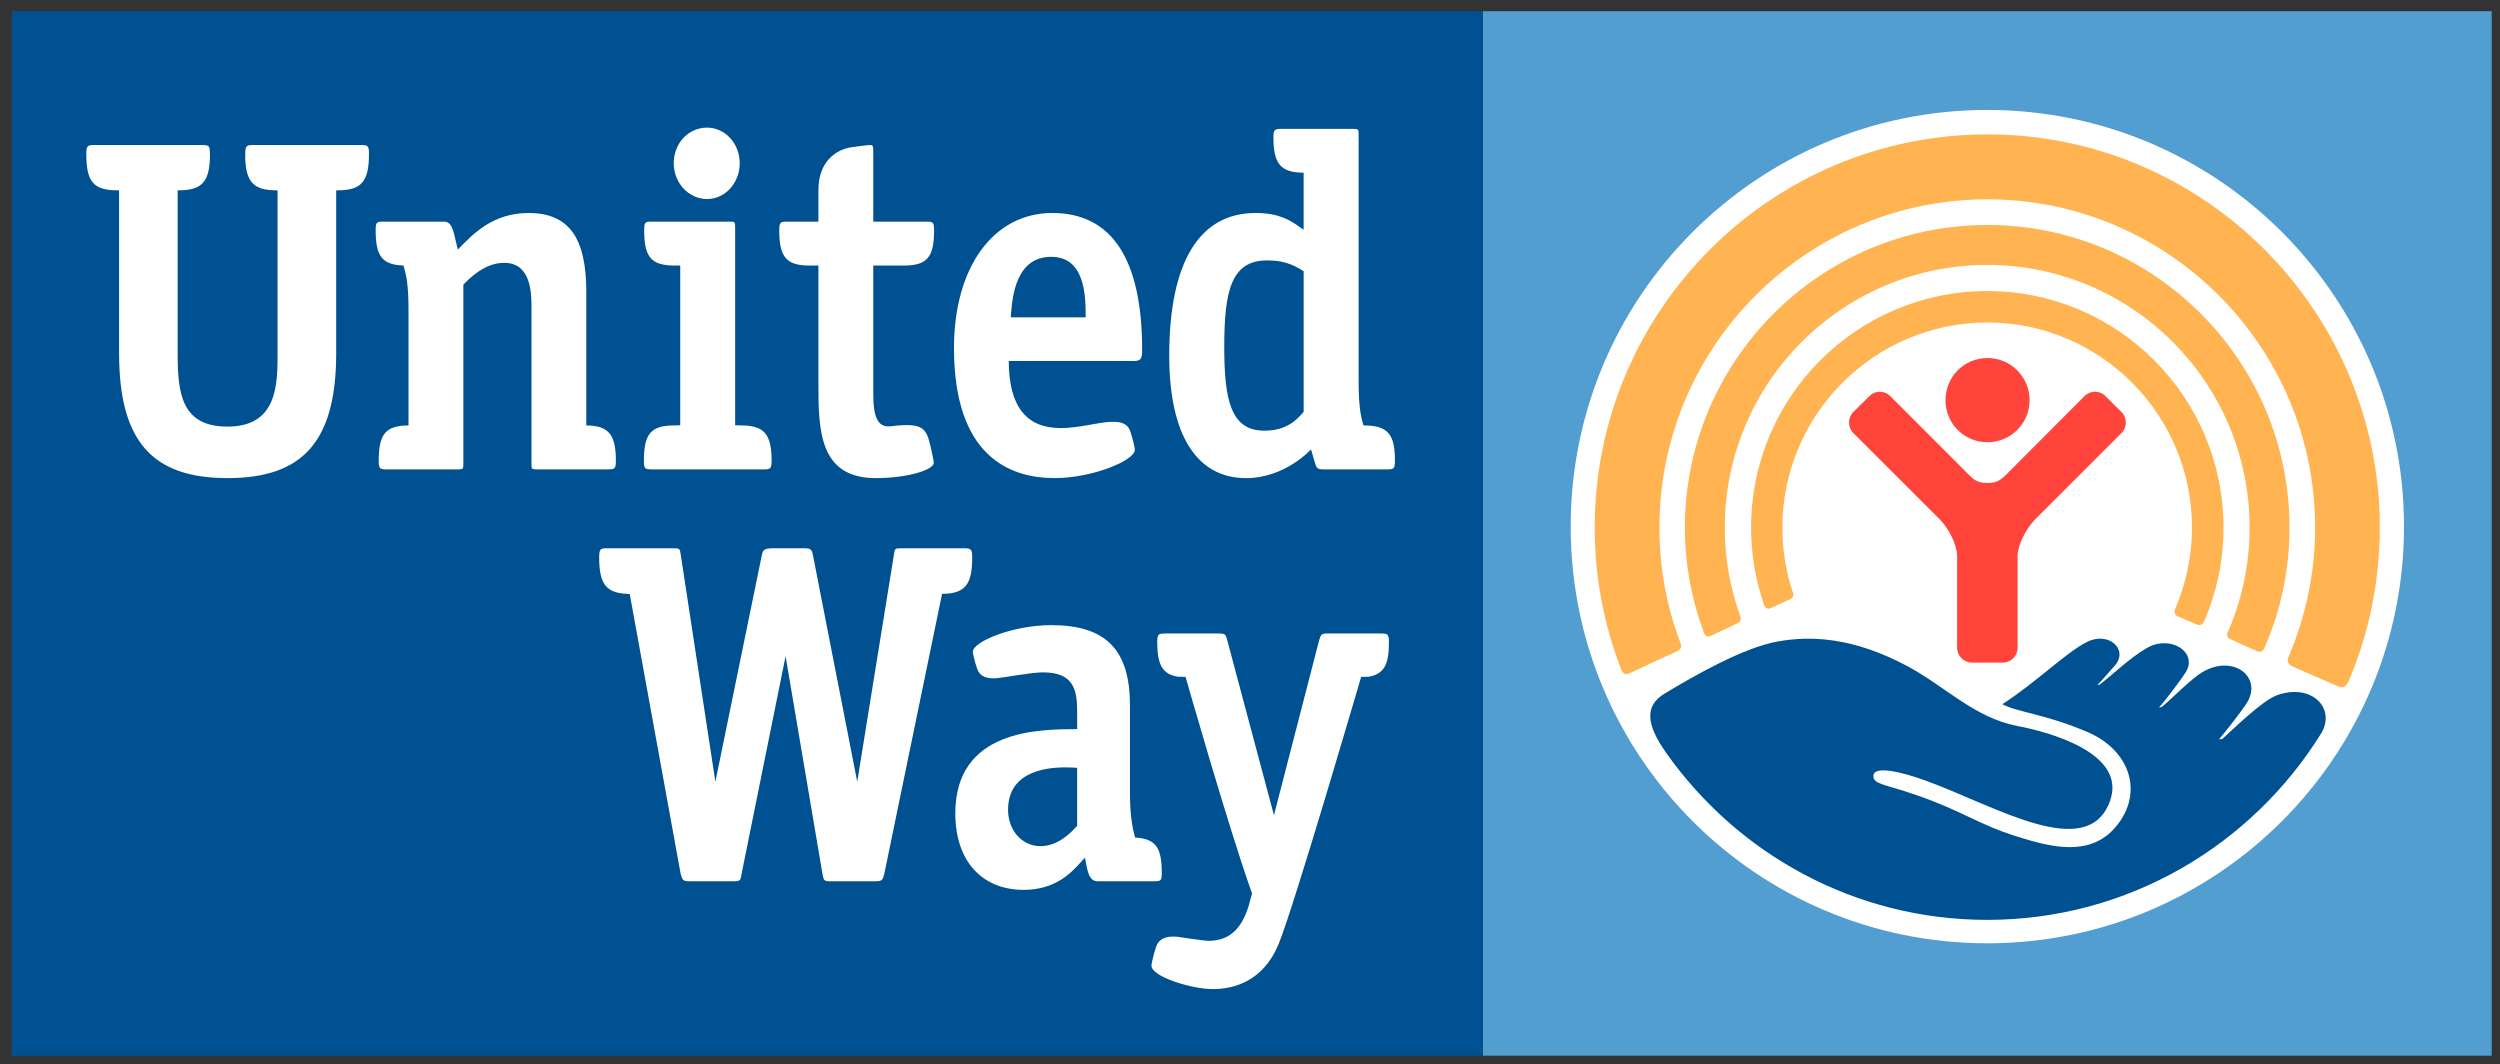 <svg xmlns="http://www.w3.org/2000/svg" viewBox="0 0 250 106.448">
  <rect x="0" y="0" width="250" height="106.448" fill="#333333" stroke="none"/>
  <g>
    <path d="m249.17 105.57h-100.89v-104.45h100.89v104.45" fill="#539ed0"/>
    <path d="m148.28 105.57h-147.11v-104.45h147.11v104.45" fill="#005191"/>
    <path
      d="m198.73 10.996c-23.03 0-41.66 18.654-41.66 41.664 0 23.004 18.63 41.668 41.66 41.668 23 0 41.67-18.664 41.67-41.668 0-23.01-18.67-41.664-41.67-41.664zm-128.02 1.766c-1.883 0-3.336 1.572-3.336 3.562 0 1.961 1.489 3.58 3.336 3.58 1.812 0 3.262-1.619 3.262-3.58 0-1.958-1.45-3.562-3.262-3.562zm57.433 0.125c-0.67 0-0.8 0.065-0.8 0.853 0 2.611 0.71 3.483 2.87 3.526h0.15v5.705l-0.45-0.307c-0.83-0.584-1.95-1.365-4.36-1.365-5.63 0-8.63 4.932-8.63 14.273 0 7.883 2.73 12.239 7.68 12.239 3.92 0 6.5-2.873 6.5-2.873l0.31 1.068c0.23 0.837 0.28 0.932 0.95 0.932h6.36c0.65 0 0.77-0.066 0.77-0.872 0-2.651-0.7-3.523-3.14-3.523-0.3-0.973-0.49-1.989-0.49-4.424v-24.707c0-0.461-0.04-0.525-0.5-0.525h-7.22zm-118.71 1.615c-0.689 0-0.801 0.083-0.801 0.896 0 2.786 0.712 3.635 3.137 3.635h0.14v16.268c0 8.759 3.249 12.51 10.85 12.51 7.603 0 10.861-3.751 10.861-12.51v-16.268h0.147c2.381 0 3.131-0.88 3.131-3.635 0-0.813-0.102-0.896-0.793-0.896h-10.793c-0.613 0-0.701 0.102-0.766 0.473l-0.025 0.423c0 2.748 0.745 3.618 3.084 3.635h0.152v16.268c0 3.12 0 7.359-4.998 7.359-4.625 0-4.994-3.332-4.994-7.359v-16.268h0.158c2.321-0.017 3.076-0.887 3.076-3.635l-0.035-0.513c-0.065-0.293-0.161-0.383-0.756-0.383h-10.775zm77.582 0c-0.24 0-1.357 0.148-1.924 0.228-1.57 0.266-3.25 1.481-3.25 4.286v3.148h-3.137c-0.664 0-0.779 0.055-0.779 0.871 0 2.697 0.722 3.52 3.035 3.52h0.881v11.609c0 4.737 0.001 9.647 5.742 9.647 3.195 0 5.799-0.832 5.799-1.528 0-0.121-0.19-1.064-0.301-1.527-0.448-1.865-0.625-2.55-4.017-2.127-0.429 0.05-0.813-0.046-1.082-0.313-0.653-0.665-0.655-2.126-0.655-3.3v-12.461h3.045c2.339 0 3.037-0.823 3.037-3.52 0-0.816-0.101-0.871-0.777-0.871h-5.305v-6.955c0-0.668-0.057-0.699-0.312-0.707zm-34.158 6.797c-3.571 0-5.541 2.08-7.073 3.658-0.134-0.576-0.248-1.029-0.248-1.029-0.239-1.089-0.445-1.764-1.146-1.764h-6.053c-0.676 0-0.771 0.055-0.771 0.871 0 2.551 0.64 3.459 2.785 3.514 0.304 1.074 0.5 1.946 0.5 4.502v11.492c-2.283 0.015-2.979 0.852-2.979 3.523 0 0.806 0.118 0.872 0.785 0.872h7.209c0.442 0 0.469-0.065 0.469-0.534v-17.939c0.662-0.686 2.16-2.182 4.08-2.182 2.732 0 2.733 3.118 2.733 4.455v15.666c0 0.469 0.016 0.534 0.482 0.534h7.178c0.66 0 0.779-0.066 0.779-0.872 0-2.636-0.735-3.497-2.957-3.523v-13.383c0-5.429-1.782-7.861-5.773-7.861zm52.378 0c-5.895 0-9.837 5.417-9.837 13.504 0 10.735 5.477 13.008 10.077 13.008 3.71 0 8.01-1.744 8.01-2.838 0-0.172-0.18-1.007-0.43-1.758-0.17-0.545-0.49-1.105-2.06-1.029-1.2 0.06-3.14 0.621-4.93 0.621-3.43 0-5.17-2.144-5.19-6.705h12.45c0.74 0 0.89-0.186 0.89-1.104 0-9.084-3.03-13.699-8.98-13.699zm-40.052 0.865c-0.683 0-0.764 0.055-0.764 0.871 0 2.697 0.717 3.52 3.045 3.52h0.559v15.972l-0.594 0.016c-2.333 0-3.039 0.832-3.039 3.523 0 0.806 0.106 0.872 0.779 0.872h11.209c0.655 0 0.781-0.066 0.781-0.872 0-2.666-0.758-3.523-3.047-3.523l-0.597-0.016v-19.818c0-0.49-0.034-0.545-0.492-0.545h-7.84zm39.932 3.518c3.44 0 3.45 4.008 3.45 6.05h-7.49l0.03-0.429c0.15-1.69 0.5-5.621 4.01-5.621zm21.6 0.359c1.42 0 2.46 0.301 3.65 1.082v14.059c-0.71 0.832-1.72 1.886-3.94 1.886-3.34 0-4-3.059-4-8.367 0-5.621 0.69-8.66 4.29-8.66zm-65.991 28.785c-0.691 0-0.805 0.067-0.805 0.918 0 2.5 0.614 3.413 2.379 3.613l0.676 0.047 5.084 27.944c0.177 0.649 0.24 0.779 0.847 0.779h4.409c0.71 0 0.733-0.033 0.851-0.779l4.393-21.729 3.685 21.748c0.146 0.726 0.145 0.76 0.864 0.76h4.492c0.594 0 0.682-0.13 0.838-0.779l5.771-27.969 0.641-0.022c1.779-0.2 2.371-1.118 2.371-3.613 0-0.791-0.111-0.878-0.658-0.918h-6.5c-0.572 0-0.58 0.061-0.67 0.635l-3.67 22.713-4.416-22.596c-0.116-0.609-0.206-0.752-0.901-0.752h-2.978c-1.091 0-1.139 0.167-1.266 0.791l-4.625 22.557-3.463-22.713c-0.088-0.574-0.1-0.635-0.66-0.635h-6.689zm44.391 7.688c-3.8 0-7.833 1.638-7.833 2.672 0 0.126 0.17 0.937 0.43 1.671 0.119 0.324 0.362 1.08 1.975 0.963 0.648-0.051 3.448-0.584 4.618-0.584 3.1 0 3.41 1.803 3.41 3.926v1.754c-3.86 0-12.185 0.042-12.185 8.418 0 4.724 2.617 7.652 6.845 7.652 3.2 0 4.8-1.755 5.75-2.818l0.37-0.408 0.12 0.638c0.2 1.024 0.39 1.729 1.17 1.729h5.61c0.7 0 0.78-0.054 0.78-0.859 0-2.511-0.59-3.394-2.67-3.514-0.26-0.973-0.51-2.199-0.51-4.447v-8.795c0-5.54-2.41-7.998-7.88-7.998zm11.39 0.836c-0.66 0-0.78 0.07-0.78 0.892 0 2.289 0.56 3.18 2.06 3.432l0.77 0.015s4.35 15.263 6.65 21.659l-0.34 1.24c-0.73 2.394-2.01 3.494-4.01 3.494-0.48 0-3.16-0.41-3.16-0.41-1.52-0.12-1.93 0.515-2.1 1.064-0.27 0.783-0.45 1.665-0.45 1.821 0 1.128 4.04 2.353 6.15 2.353 2.1 0 5.06-0.792 6.58-4.537 1.6-3.941 8.24-26.684 8.24-26.684l0.75-0.015c1.49-0.262 2.03-1.148 2.03-3.432 0-0.822-0.12-0.892-0.78-0.892h-5.45c-0.52 0.015-0.57 0.096-0.74 0.634l-4.53 17.536-4.68-17.536c-0.14-0.538-0.21-0.619-0.73-0.634h-5.48zm-9.52 13.394c0.29 0.009 0.54 0.025 0.73 0.039v5.801c-0.61 0.666-1.89 2.031-3.67 2.031-1.83 0-3.24-1.573-3.24-3.629 0-4.017 4.15-4.307 6.18-4.242z"
      transform="translate(0 -0)" fill="#fff"/>
    <path
      d="m198.74 13.438c-21.67 0-39.27 17.645-39.27 39.318 0 4.986 0.93 9.741 2.63 14.117 0.09 0.246 0.27 0.711 0.84 0.465 0.59-0.292 4.14-1.937 4.76-2.209 0.64-0.277 0.36-0.761 0.27-1.027-1.32-3.545-2.03-7.364-2.03-11.346 0-18.11 14.7-32.824 32.8-32.824 18.05 0 32.77 14.714 32.77 32.824 0 4.577-0.95 8.925-2.64 12.896-0.12 0.242-0.23 0.723 0.37 0.985 0.56 0.257 4.02 1.778 4.5 1.965 0.46 0.227 0.82 0.176 1.14-0.514 2-4.733 3.1-9.919 3.1-15.332 0-21.673-17.61-39.318-39.24-39.318zm0 9.06c-16.69 0-30.25 13.58-30.25 30.258 0 3.67 0.67 7.192 1.88 10.459 0.07 0.201 0.22 0.6 0.74 0.363 0.48-0.253 2.17-1.015 2.62-1.242 0.46-0.192 0.35-0.58 0.28-0.756-0.99-2.762-1.53-5.714-1.53-8.824 0-14.496 11.77-26.262 26.26-26.262 14.44 0 26.22 11.766 26.22 26.262 0 3.71-0.77 7.232-2.17 10.432-0.07 0.166-0.2 0.566 0.25 0.732 0.4 0.182 2.29 1.023 2.63 1.18 0.37 0.151 0.61 0.084 0.79-0.35 1.61-3.669 2.49-7.735 2.49-11.994 0-16.678-13.55-30.258-30.21-30.258zm0 6.607c-13.06 0-23.63 10.597-23.63 23.651 0 2.677 0.45 5.231 1.26 7.635 0.12 0.363 0.31 0.601 0.74 0.404 0.42-0.201 1.4-0.636 1.84-0.848 0.5-0.256 0.43-0.464 0.28-0.873-0.66-2-0.99-4.121-0.99-6.318 0-11.305 9.2-20.506 20.5-20.506 11.28 0 20.46 9.201 20.46 20.506 0 2.889-0.61 5.665-1.69 8.15-0.1 0.176-0.11 0.528 0.19 0.684 0.33 0.141 1.57 0.7 1.94 0.842 0.37 0.146 0.59 0.061 0.79-0.327 1.24-2.884 1.92-6.033 1.92-9.349 0-13.054-10.58-23.651-23.61-23.651z"
      transform="translate(0 -0)" fill="#ffb351"/>
    <path
      d="m198.75 35.805c-2.35 0-4.2 1.87-4.2 4.218 0 2.325 1.85 4.2 4.2 4.2 2.31 0 4.21-1.875 4.21-4.2 0-2.348-1.9-4.218-4.21-4.218zm-10.78 3.369c-0.37 0-0.75 0.146-1.03 0.441l-1.6 1.582c-0.58 0.565-0.58 1.533 0 2.117l8.7 8.684c0.82 0.872 1.63 2.376 1.67 3.545v9.228c0 0.822 0.66 1.487 1.49 1.487h3.09c0.82 0 1.47-0.665 1.47-1.487v-9.228c0.05-1.169 0.88-2.673 1.69-3.545l8.69-8.684c0.59-0.584 0.59-1.552 0-2.117l-1.59-1.582c-0.57-0.59-1.53-0.59-2.1 0l-7.84 7.858c-0.54 0.509-0.9 0.826-1.86 0.826-0.98 0-1.36-0.317-1.87-0.826l-7.85-7.858c-0.29-0.295-0.68-0.441-1.06-0.441z"
      transform="translate(0 -0)" fill="#ff443b"/>
    <path
      d="m227.69 69.524c-1.468 0.544-4.216 3.256-5.45 4.36l-0.345 0.051c0.44-0.485 2.334-2.889 2.83-3.71 1.497-2.485-1.329-4.823-4.43-3.043-1.185 0.675-3.156 2.746-4.11 3.502l-0.298 0.075c0.425-0.427 2.183-2.726 2.641-3.472 1.367-2.011-1.48-3.921-3.931-2.434-1.736 1.042-3.156 2.465-4.612 3.594l-0.254 0.064c0.39-0.378 1.365-1.532 1.736-1.934 1.449-1.628-0.626-3.503-2.813-2.359-2.099 1.068-5.115 4.083-8.42 6.2 1.532 0.827 4.228 0.953 8.501 2.777 4.287 1.829 5.672 6.088 2.873 9.45-2.584 3.115-6.519 2.067-9.907 1.007-3.931-1.229-5.326-2.499-10.058-4.143-3.09-1.078-4.358-1.063-4.299-1.946 0.051-1.013 2.724-0.408 5.224 0.499 6.943 2.52 16.157 8.231 18.419 2.071 1.789-4.853-6.208-6.96-9.271-7.54-4.261-0.822-7.2-3.942-10.893-5.933-5.581-3.009-9.873-3.084-13.057-2.511-3.428 0.61-8.312 3.408-11.267 5.186-2.057 1.215-1.903 3.074 0.1 5.922 7.123 10.116 18.852 16.73 32.133 16.73 14.082 0 26.444-7.48 33.364-18.614 1.541-2.485-0.873-5.106-4.406-3.85"
      fill="#005191"/>
  </g>
</svg>
